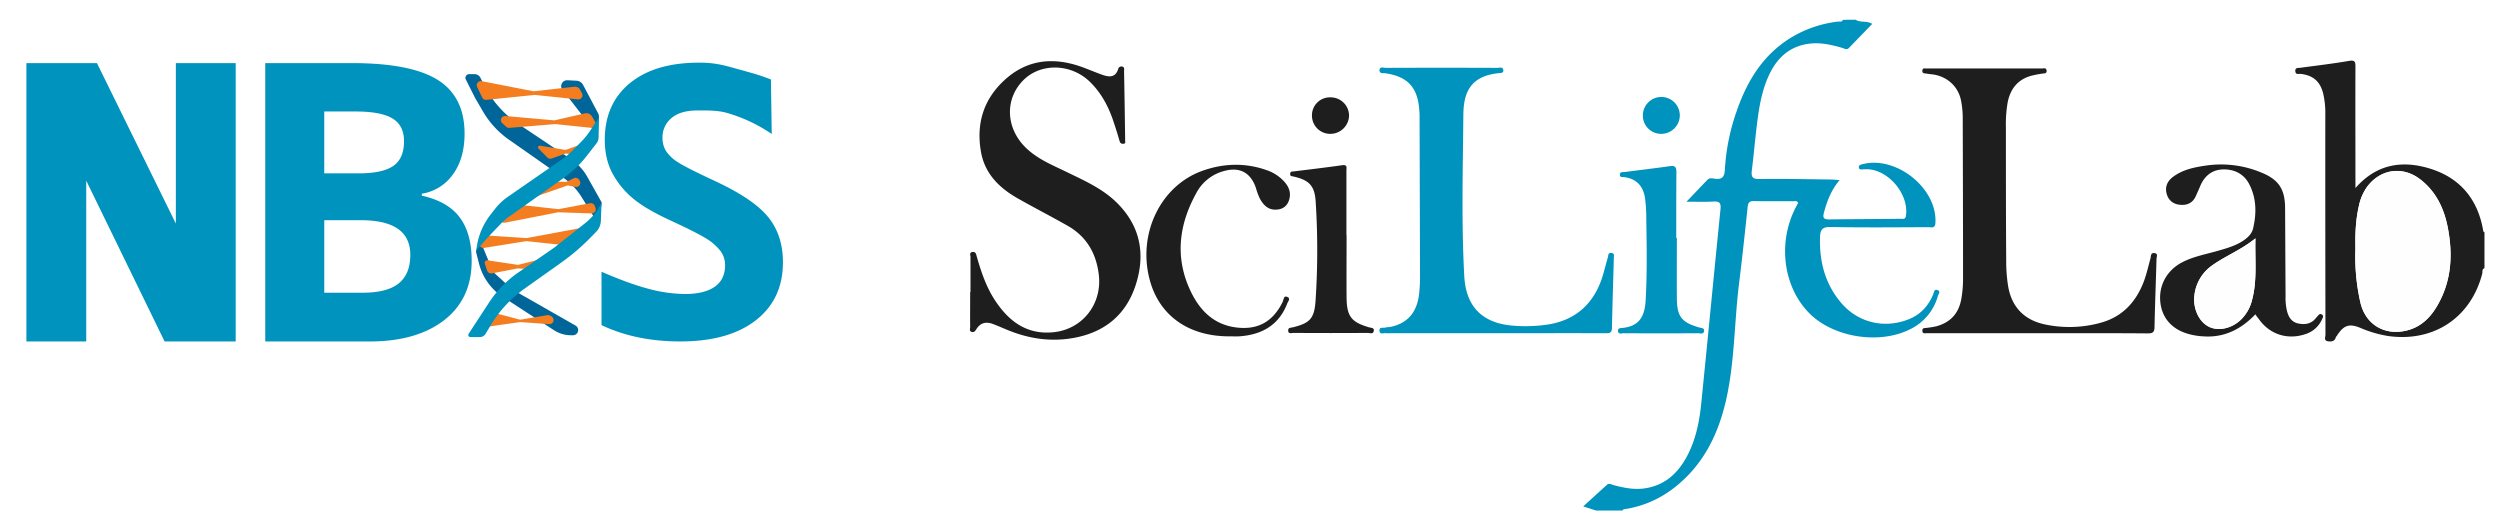 <svg xmlns="http://www.w3.org/2000/svg" viewBox="0 0 1610 334"><defs><style>.\32 226caa0-a43a-463c-ac19-505be9071bda{fill:#0093bd;}.\30 a78d09d-8942-46e0-9133-810706dcba4d{fill:#1e1e1f;}.c5a6771d-69ba-41c4-8c22-fddb6155eed6{fill:#fefefe;}.fa12389a-81b6-4cea-bc13-fc4b1bf97c8b{fill:#069;}.dbd49e1c-2503-4bed-9fd0-db7105b782d2{fill:#f47d20;}</style></defs><title>nbis_scilifelab_blue</title><g id="952a4f8f-eab4-4260-85cd-55bd375373a3" data-name="Layer 1 Image"><path class="2226caa0-a43a-463c-ac19-505be9071bda" d="M1195,12.7c3.2,2.1,7.1.4,10.7,2.7-4.9,5.1-10,10.3-15,15.5-1.4,1.5-2.8.4-4.1,0-6.6-1.9-13.2-3.5-20.1-2.9-13.5,1.2-22.1,9-27.5,20.9-4.6,10.1-6.3,21-7.6,31.9-1.2,9.6-2,19.2-3.2,28.8-.5,4.2.2,5.8,5,5.7,15.1-.2,30.3.1,45.5.3,1.8,0,3.5.2,6,.4-5.5,6.5-8.1,13.6-10.1,21-.9,3.5,0,4.3,3.5,4.3,15.3-.2,30.6-.2,46-.4,1.3,0,2.9.6,3.3-1.8,2.2-13.7-11.1-29.9-25.1-30.1-1,0-2,0-3,.1s-2.1.1-2.2-1.3c-.1-1.2.7-1.6,1.8-1.9,21.9-6.2,48.9,15.3,47.5,37.7-.2,3.8-2.7,2.7-4.6,2.7-21,.1-42,.3-63-.1-5.2-.1-6.5,1.7-6.7,6.4-.5,16.1,3.4,30.8,14.1,43,10.9,12.4,27.5,16.1,42.8,10.1,7.7-3,12.9-8.6,16-16.2.5-1.2.6-3.5,2.7-2.7,2.3.8.7,2.6.3,3.8a33.74,33.74,0,0,1-17.6,21.3c-19.5,10-48.6,5.7-64.4-9.4-17.3-16.6-21.5-45.4-9.8-68.4.6-1.2,1.2-2.3,1.8-3.4-.8-1.7-2.1-1.1-3.2-1.1-8.3-.1-16.7.1-25-.1-2.9-.1-4,.7-4.3,3.7-1.8,16.9-3.6,33.8-5.7,50.6-2.9,24.3-2.7,48.9-8,72.9-5,22.6-14.7,42.7-33.6,57.4a68.54,68.54,0,0,1-31.2,13.7c-.8.1-1.7,0-2.1,1h-17c-2.5-.8-5-1.6-8.3-2.7,5.3-4.8,10.2-9.3,15.2-13.8,1.5-1.4,3.1-.2,4.7.2,6.5,1.7,13,3,19.7,2,13-1.9,21.5-9.8,27.4-21,5.5-10.5,7.8-21.9,9-33.6,4.2-41.7,8.2-83.5,12.4-125.2.4-4.1-.7-5.1-4.6-4.9-5.3.3-10.6.1-17.3.1,5.1-5.3,9.3-9.8,13.6-14.2,1.3-1.3,3.2-.8,4.8-.6,4.4.6,6-1,6.3-5.6a136.78,136.78,0,0,1,8-39c7.2-20.4,18.4-37.6,38-48.2a75.26,75.26,0,0,1,27-8.4c1-.1,2.4.5,3-1.1C1189.7,12.7,1192.3,12.7,1195,12.7Z"/><path class="0a78d09d-8942-46e0-9133-810706dcba4d" d="M1600,172.7c-1.7.6-1.2,2.3-1.4,3.4-7.3,28.5-31.3,44.4-60.6,40.3a75.7,75.7,0,0,1-17.6-5.1c-7.5-3.2-11.1-1.9-15.5,5-.2.3-.5.5-.6.8-.7,2.7-2.7,3-5,2.7-3-.4-1.7-2.8-1.7-4.3q-.15-70.95-.1-142a55,55,0,0,0-1.4-13.4c-2-7.7-6.4-11.5-14.3-12.5-1.3-.2-3.3.8-3.6-1.6-.3-2.7,1.9-2.1,3.5-2.4,10.4-1.4,20.8-2.6,31.1-4.4,3.7-.6,4.1.5,4.1,3.7-.1,24.2,0,48.3,0,72.5v5.7c14.2-16.2,31.4-18,49.3-12.1,18.5,6.1,29.5,19.7,32.9,39.1.1.7.2,1.3.9,1.5C1600,157.4,1600,165,1600,172.7Zm-83.1-12.4a130.62,130.62,0,0,0,3.3,34.7c3.3,13.8,15.2,21.1,29.1,18,9.1-2,15.3-7.7,19.9-15.4,9.6-16,10.6-33.3,7.2-51.1-2.4-12.4-7.7-23.4-18-31.2-11.5-8.7-25.8-6.3-34.2,5.4a31,31,0,0,0-5.1,12.3C1517,142,1516.7,151.2,1516.9,160.3Z"/><path class="0a78d09d-8942-46e0-9133-810706dcba4d" d="M625,188V165.5c0-1.1-.9-2.9,1.2-3.2s2.4,1.2,2.8,2.8c2.7,9.4,5.8,18.8,11,27.1,8.8,13.9,20.4,23.4,38,21.8,19-1.7,32-18.2,29.6-37.3-1.7-13.8-8-24.5-20.2-31.4-10.6-6-21.3-11.5-31.9-17.5-12-6.8-21.4-16-23.8-30.3-3.1-18.1,1.8-33.7,15.4-46.1,13.8-12.6,30-14.7,47.5-9,5.2,1.7,10.2,4,15.4,5.8,4.2,1.5,8.3,1.9,10.1-3.7a2.09,2.09,0,0,1,2.7-1.6c1.6.4,1.1,1.9,1.1,2.9.3,14.8.5,29.6.7,44.4,0,1.1.6,2.4-1.4,2.4-1.5,0-1.9-.8-2.3-2.1-1.2-4.3-2.6-8.6-4-12.8-3.2-9.4-7.8-18-15-25-12.3-12-32.1-12.3-43.2-.7-11.8,12.2-10.9,30.8,2.1,43.3,7.5,7.2,16.9,11,26,15.4,11.7,5.7,23.6,10.9,32.9,20.3,14.9,15,18,33,11.7,52.5s-20.3,30.7-40.4,34.2c-14.8,2.6-29.1.3-42.9-5.5-2.9-1.2-5.8-2.5-8.8-3.6-4.3-1.6-7.9-.7-10.4,3.2-.7,1.1-1.4,2.4-3,2-1.9-.5-1.1-2.2-1.1-3.4-.1-7.5,0-15,0-22.5C624.9,188,624.9,188,625,188Z"/><path class="2226caa0-a43a-463c-ac19-505be9071bda" d="M962.9,214.6H895.4a20.85,20.85,0,0,1-2.5,0c-1.6-.4-4.3,1.2-4.5-1.5-.3-2.9,2.6-1.7,4.1-2.2,1.1-.3,2.3-.2,3.5-.5,10.9-2.4,17-9.9,18-22.2.3-3.1.5-6.3.5-9.5q-.15-52.2-.3-104.5c0-1.2-.1-2.3-.2-3.5-1-14.4-7.5-21.4-21.7-23.5-1.5-.2-4,.4-3.9-2,.1-2.6,2.6-1.5,4-1.5q36-.15,72,0c1.3,0,3.3-.9,3.7,1.3.4,2-1.4,2-2.7,2.1-19.1,1.8-22.9,13.3-23,27-.3,34.6-1.3,69.3.6,103.9,1.1,19.5,11.7,30.1,31.1,31.7a95.78,95.78,0,0,0,23.9-.9c16.6-3,27.5-12.7,33.2-28.3,1.7-4.8,2.8-9.9,4.3-14.8.3-1.1,0-3,2.1-2.8,2.4.1,1.7,2,1.7,3.4-.4,15-.9,30-1.2,44.9-.1,3.7-2.2,3.4-4.6,3.4C1009.8,214.5,986.3,214.6,962.9,214.6Z"/><path class="0a78d09d-8942-46e0-9133-810706dcba4d" d="M792.1,216.6c-26.4.2-45.4-13.2-51.6-36.1-8.2-30,7.1-61.5,34.7-70.8,13.4-4.6,27.1-4.9,40.6-.1a26.94,26.94,0,0,1,11.2,7.3c3.3,3.6,4.7,7.7,3,12.4-1.3,3.6-4.1,5.5-8,5.7-5.3.3-8.3-2.9-10.6-7a41.89,41.89,0,0,1-2.6-7c-3.5-10.1-10.7-13.8-21.1-10.7A28.28,28.28,0,0,0,770.6,124c-11.5,20.7-14.2,42.1-3.6,64,5.9,12.2,15,21.2,29.3,22.9,14,1.7,23.6-3.9,29.8-16.6.6-1.3.5-4.1,2.9-3.1s.5,2.9,0,4.2c-5.4,14.1-16.5,20.2-30.9,21.2C796.1,216.7,794.1,216.6,792.1,216.6Z"/><path class="2226caa0-a43a-463c-ac19-505be9071bda" d="M1079.9,153.1c0,13-.1,26,0,39,.1,11.8,3,15.5,14.4,18.8,1.3.4,3.5.2,3.1,2.4s-2.4,1.3-3.8,1.3q-24,.15-48,0c-1.2,0-3.3,1-3.6-1.4-.2-2,1.7-1.9,2.8-2,10.8-1.1,14.4-7.2,15-17.8,1-17.5.7-35,.4-52.4a99.41,99.41,0,0,0-.8-13.4c-1.1-7.5-5.3-12.4-13.2-13.5-1.2-.2-3,.4-3-1.6s1.8-1.6,3-1.7c9.7-1.3,19.5-2.4,29.2-3.8,3.5-.5,4.2.7,4.2,4-.1,14.2-.1,28.3-.1,42.5C1079.7,153.1,1079.8,153.1,1079.9,153.1Z"/><path class="0a78d09d-8942-46e0-9133-810706dcba4d" d="M867.2,151.5c0,13.5-.1,27,0,40.5.2,11.9,3.2,15.5,14.5,18.8,1.3.4,3.5.2,3,2.4s-2.4,1.2-3.7,1.2q-24,.15-48,0c-1.3,0-3.4.9-3.4-1.6-.1-1.9,1.8-1.7,3-2,10.9-2.7,13.8-5.6,14.6-16.9a486.63,486.63,0,0,0,.1-63.9c-.6-10.4-4.2-14-14.2-16.3-1.1-.3-2.4,0-2.2-1.9.1-1.5,1.2-1.3,2.2-1.4,10.4-1.3,20.8-2.5,31.2-4,3.6-.5,2.8,1.6,2.8,3.5v41.5C867.1,151.5,867.1,151.5,867.2,151.5Z"/><path class="0a78d09d-8942-46e0-9133-810706dcba4d" d="M857,62.7a11.85,11.85,0,0,1,11.8,11.6,12.06,12.06,0,0,1-12.2,11.9,11.74,11.74,0,0,1-11.7-11.8A11.56,11.56,0,0,1,857,62.7Z"/><path class="2226caa0-a43a-463c-ac19-505be9071bda" d="M1058,74.5a11.9,11.9,0,0,1,23.8-.3,12,12,0,0,1-11.6,12A11.76,11.76,0,0,1,1058,74.5Z"/><path class="0a78d09d-8942-46e0-9133-810706dcba4d" d="M1312.5,214.6h-72c-1.1,0-2.4.3-2.5-1.5s1-1.8,2.2-1.9a55,55,0,0,0,6.9-1.1c9.1-2.5,14.4-8.4,16-17.7a75,75,0,0,0,1.1-13.4c0-34.6-.1-69.3-.2-103.9a60.16,60.16,0,0,0-1.1-10.4c-1.8-8.9-8.6-15.2-17.7-16.7-1.5-.2-3-.3-4.5-.6-1.2-.2-2.9.1-2.7-2,.2-1.9,1.7-1.2,2.7-1.3h74.5c1,0,2.5-.6,2.8,1.2.3,2.1-1.3,1.9-2.6,2.1a62.56,62.56,0,0,0-7.3,1.4c-8.6,2.4-13.3,8.3-15.1,16.8a81.82,81.82,0,0,0-1.2,16.4c0,29,0,58,.2,87a98.67,98.67,0,0,0,1.1,14.4c2,13.8,10.1,22.6,23.7,25.5a75.62,75.62,0,0,0,36.6-1.2c13.9-4,22.5-13.7,27.4-26.9,1.7-4.7,2.8-9.6,4.1-14.4.4-1.5,0-3.7,2.6-3.4,2.4.3,1.4,2.3,1.3,3.5-.4,14.8-1,29.6-1.3,44.4-.1,3.7-1.9,3.8-4.7,3.8C1359.5,214.5,1336,214.6,1312.5,214.6Z"/><path class="0a78d09d-8942-46e0-9133-810706dcba4d" d="M1452.5,202.4c-9.4,9.8-20.3,15.2-33.7,14.2a42,42,0,0,1-9.3-1.5c-10.6-2.9-17-10.1-18.2-20.1-1.3-10.7,3.8-20.5,13.5-25.8,7.4-4,15.7-5.4,23.6-7.7,5.6-1.6,11.2-3.2,16.1-6.4,3-2,5.7-4.5,6.5-8,2.3-9.8,2.2-19.6-2.6-28.7-3.4-6.4-9.4-9.4-16.5-9.3s-12.1,4-14.9,10.6c-.9,2.2-1.9,4.3-2.8,6.4-1.9,4.4-5.4,6.2-10,5.8-4.4-.3-7.6-2.7-8.8-6.9-1.3-4.4.2-8.2,3.9-11,6.3-4.8,13.9-6.3,21.5-7.4A67.24,67.24,0,0,1,1456,111c11.3,4.5,15.5,10.6,15.6,22.8l.3,57a37,37,0,0,0,.9,9.4c1,4,3,7.2,7.2,8.1s8.3.4,11.3-3.3c.4-.5.9-1,1.3-1.5.8-1,1.6-1.8,2.9-.8,1,.8.4,1.8,0,2.7a17.42,17.42,0,0,1-10.3,9.6c-11.8,4.2-23.6.5-30.7-9.8A17.34,17.34,0,0,1,1452.5,202.4Zm0-48.9c-9.1,7.4-19.1,11.2-27.7,17.3a27.17,27.17,0,0,0-11.5,19c-1.2,8.3,2.5,16.8,8.8,20.3,6,3.3,14.5,1.7,20.7-3.9a27.08,27.08,0,0,0,7.6-13.2C1453.7,180.5,1452.1,167.6,1452.5,153.5Z"/><path class="c5a6771d-69ba-41c4-8c22-fddb6155eed6" d="M1516.9,160.3c-.2-9.2.1-18.3,2.1-27.3a34.17,34.17,0,0,1,5.1-12.3c8.4-11.7,22.7-14,34.2-5.4,10.3,7.8,15.6,18.8,18,31.2,3.5,17.8,2.5,35.1-7.2,51.1-4.6,7.6-10.9,13.4-19.9,15.4-14,3.1-25.8-4.2-29.1-18A134.83,134.83,0,0,1,1516.9,160.3Z"/><path class="c5a6771d-69ba-41c4-8c22-fddb6155eed6" d="M1452.5,153.5c-.3,14,1.2,26.9-2.2,39.6a25.62,25.62,0,0,1-7.6,13.2c-6.1,5.6-14.7,7.2-20.7,3.9-6.2-3.4-9.9-11.9-8.8-20.3a27,27,0,0,1,11.5-19C1433.4,164.7,1443.4,160.9,1452.5,153.5Z"/></g><g id="daacb624-44f8-4ed1-a5e0-1cad65a363bd" data-name="Layer 2"><g id="68158dc0-7541-4710-9a16-d392248d7526" data-name="g7130"><path id="9857a123-237b-4256-b902-032d0b005c4a" data-name="path7134" class="fa12389a-81b6-4cea-bc13-fc4b1bf97c8b" d="M309.42,50.12h0a4.3,4.3,0,0,0-3.83-2.36h-3.5A2.37,2.37,0,0,0,300,51.2l5.85,11.67L311.16,72a57.67,57.67,0,0,0,16.66,18l34.79,24.34a43.43,43.43,0,0,1,11.83,12.41L385.79,145l1.66-14.7L378.3,114a33.94,33.94,0,0,0-10.75-11.62L329.88,77.18l-3.65-3.33a65.78,65.78,0,0,1-14.38-18.91l-2.44-4.82"/><path id="5918269d-1406-4678-9de9-13a5c04a7d53" data-name="path7136" class="fa12389a-81b6-4cea-bc13-fc4b1bf97c8b" d="M330,186.48h0L317.47,175l-7.55-18.49.27-7.09-3.67,12.67,2,7.75a36.22,36.22,0,0,0,15.35,21.41l32.92,21.42a19.94,19.94,0,0,0,10.87,3.23H369a3.33,3.33,0,0,0,1.65-6.23L330,186.48"/><path id="86044cec-69b9-4e3e-870a-14d536c2eda6" data-name="path7138" class="fa12389a-81b6-4cea-bc13-fc4b1bf97c8b" d="M385,72.62h0l.14.27a5.15,5.15,0,0,1,.38,3.93l-1.43,4.63A1.79,1.79,0,0,1,381,82L362.2,57.83a3.82,3.82,0,0,1,3.21-6.15l5.85.3a5.11,5.11,0,0,1,4.25,2.71L385,72.62"/><path id="57e59c5d-422d-4196-9c69-54dd0ea4dfd6" data-name="path7140" class="dbd49e1c-2503-4bed-9fd0-db7105b782d2" d="M374.78,60.11h0A2.65,2.65,0,0,1,372.17,64l-27.55-2.84a2.59,2.59,0,0,0-.54,0L313.2,64.3a2.65,2.65,0,0,1-2.66-1.49L307.29,56a2.65,2.65,0,0,1,2.9-3.74l33.11,6.47a2.66,2.66,0,0,0,.8,0l25.83-2.86a3.68,3.68,0,0,1,3.66,1.93l1.21,2.27"/><path id="5006d2cf-28d9-45f5-b58a-2366599e8293" data-name="path7142" class="dbd49e1c-2503-4bed-9fd0-db7105b782d2" d="M383.22,78.32h0a2.64,2.64,0,0,1,.37,1.13h0a2.65,2.65,0,0,1-2.91,2.87l-22.92-2.38a2.66,2.66,0,0,0-.49,0L328,82.35a2.64,2.64,0,0,1-2-.69l-2.58-2.36a2.65,2.65,0,0,1,2-4.59l31.2,2.77a2.63,2.63,0,0,0,.82-.06L376.69,73a4.17,4.17,0,0,1,4.49,1.91l2,3.37"/><path id="ce17e4f0-5c4a-4d52-b3d5-bd805c5cef8e" data-name="path7144" class="dbd49e1c-2503-4bed-9fd0-db7105b782d2" d="M347.72,93.81l15.79,2.64a2.65,2.65,0,0,0,1.34-.12L371.33,94a2.65,2.65,0,0,1,3.4,3.36l-.13.36a2.65,2.65,0,0,1-2.71,1.77l-7.14-.56a2.64,2.64,0,0,0-1.09.14l-8.39,3a2.65,2.65,0,0,1-2.77-.64l-5.71-5.79a1.05,1.05,0,0,1,.92-1.77"/><path id="2e12d1e7-5436-46d1-829f-8c0050182807" data-name="path7146" class="dbd49e1c-2503-4bed-9fd0-db7105b782d2" d="M313.75,174.29h0a2.65,2.65,0,0,0,3,1.78l16.4-3.17a2.66,2.66,0,0,1,.65,0l12.16.66a2.65,2.65,0,0,0,2.5-1.45l.43-.85a2.65,2.65,0,0,0-3-3.77l-11.91,3a2.64,2.64,0,0,1-1,0L314,167.64a1.62,1.62,0,0,0-1.78,2.11l1.48,4.54"/><path id="c1edccc0-60aa-4e2b-80cb-c0b45dfc38eb" data-name="path7148" class="dbd49e1c-2503-4bed-9fd0-db7105b782d2" d="M369.51,114.8l-4.11,2a2.64,2.64,0,0,1-1.19.27l-16.81-.23a2.65,2.65,0,0,0-2.61,2l-.9,3.84a2.65,2.65,0,0,0,3.45,3.11l17.56-6.15a2.65,2.65,0,0,1,1.38-.1l4.29.83a2.65,2.65,0,0,0,2.74-4l-.38-.6a2.65,2.65,0,0,0-3.39-1"/><path id="33ef8bd3-f4ad-4f7d-9575-a39fba21f2b4" data-name="path7150" class="dbd49e1c-2503-4bed-9fd0-db7105b782d2" d="M383.51,133.89h0a2.65,2.65,0,0,1-2.58,3.56l-21-.73a2.62,2.62,0,0,0-.6,0l-34.17,6.71a2.65,2.65,0,0,1-2.72-4.05l4.5-6.84a2.65,2.65,0,0,1,2.5-1.18l29.8,3.28a2.64,2.64,0,0,0,.78,0l20-3.77a2.69,2.69,0,0,1,3,1.71l.47,1.28"/><path id="ddf43d28-54ab-4d6c-81e6-ccba34f4cff9" data-name="path7152" class="dbd49e1c-2503-4bed-9fd0-db7105b782d2" d="M355.38,203.94h0a2.65,2.65,0,0,1-1.75,4.81l-18.17-1.3-.64,0L315,210.27a2.65,2.65,0,0,1-2.62-4l2.33-3.78a2.65,2.65,0,0,1,2.93-1.17l16.89,4.45a2.66,2.66,0,0,0,1.3,0L352.16,203a3.7,3.7,0,0,1,2.74.61l.48.33"/><path id="194d1b18-4474-423a-a1fa-0a1aac02fca0" data-name="path7154" class="dbd49e1c-2503-4bed-9fd0-db7105b782d2" d="M374.89,146.64l-5.09,10.18a2.65,2.65,0,0,1-2.65,1.45l-27.7-2.94a2.63,2.63,0,0,0-.7,0l-27,4.32a2.65,2.65,0,0,1-2.71-3.94l1.6-2.75a2.65,2.65,0,0,1,2.46-1.31l25.64,1.64a2.61,2.61,0,0,0,.65,0l35.46-6.61h0"/><path id="bbcf203d-caa6-48ed-aaf7-a5b3c9601449" data-name="path7156" class="2226caa0-a43a-463c-ac19-505be9071bda" d="M380.08,84.15l5.72-8.72-.31,13.07a6.55,6.55,0,0,1-1.37,3.85L378.18,100a72,72,0,0,1-15.26,14.66l-35.25,25a35.9,35.9,0,0,0-6,5.38s-12.15,12.33-15.14,17c.47-2.41.6-3.72.6-3.72A44.21,44.21,0,0,1,316,138.13l2.93-3.74a37.29,37.29,0,0,1,8.14-7.67l34.57-23.92a54.12,54.12,0,0,0,7.64-6.41l5-5.09a45.57,45.57,0,0,0,5.78-7.16h0"/><path id="d789a99d-81b3-48b2-8066-3ba13134a05b" data-name="path7158" class="2226caa0-a43a-463c-ac19-505be9071bda" d="M357,159.42l-23.2,16.05a70.15,70.15,0,0,0-18.9,19.44L301.78,215a1.35,1.35,0,0,0,1.13,2.08H309A4.29,4.29,0,0,0,312.7,215l3.16-5.29a78.86,78.86,0,0,1,22-23.86l23.92-17a135,135,0,0,0,18.26-15.6l3.92-4a10.58,10.58,0,0,0,3-7l.45-12,0,.06a31.46,31.46,0,0,1-6.83,10l-1,1a26.17,26.17,0,0,1-2.33,2.07L357,159.42"/><path id="9695af23-f556-42a9-a490-0f111d8cf73d" data-name="path7160" class="2226caa0-a43a-463c-ac19-505be9071bda" d="M17,40.66V219.89H55.53V116.34L106,219.89h45.79V40.66H113.25V144L62.44,40.66Z"/><path id="ad40f32b-ce80-4e49-88cc-4e2f7cd45508" data-name="path7162" class="2226caa0-a43a-463c-ac19-505be9071bda" d="M208.83,141.8v46.71h24.76q15.69,0,23.17-6t7.48-18.39q0-22.31-31.87-22.31H208.83Zm0-30.16h22.07q15.45,0,22.37-4.78T260.19,91q0-10.3-7.54-14.77T228.81,71.8h-20v39.84Zm-38-71H226.6q38.13,0,55.35,10.85T299.18,86q0,16.06-7.54,26.36a30.11,30.11,0,0,1-20,12.38V126q17,3.8,24.58,14.22t7.54,27.71q0,24.52-17.71,38.25t-48.12,13.73H170.82V40.66"/><path id="00582248-cd45-4501-9bb0-dce65b6a69ad" data-name="path7164" class="2226caa0-a43a-463c-ac19-505be9071bda" d="M504.21,169q0,23.66-17.47,37.27t-48.61,13.62q-28.69,0-50.75-10.51V175q18.14,7.89,30.71,11.11a93.07,93.07,0,0,0,23,3.23q12.5,0,19.18-4.66t6.68-13.86a15,15,0,0,0-2.94-9.14,32.66,32.66,0,0,0-8.64-7.71q-5.7-3.7-23.23-11.83-16.43-7.53-24.64-14.46a54.45,54.45,0,0,1-13.12-16.13q-4.9-9.2-4.9-21.5,0-23.18,16.12-36.44t44.56-13.26c9.32,0,14.77,1.27,23.17,3.64,9.35,2.64,14.14,3.72,23.15,7.18L497,86.29a99.85,99.85,0,0,0-28.21-13.39c-6.5-2-13.78-1.75-19.82-1.75q-10.79,0-16.55,4.9a16,16,0,0,0-5.76,12.78,15.5,15.5,0,0,0,2.33,8.54,25.28,25.28,0,0,0,7.42,7q5.09,3.4,24.09,12.24,25.13,11.71,34.45,23.48T504.21,169"/></g></g></svg>